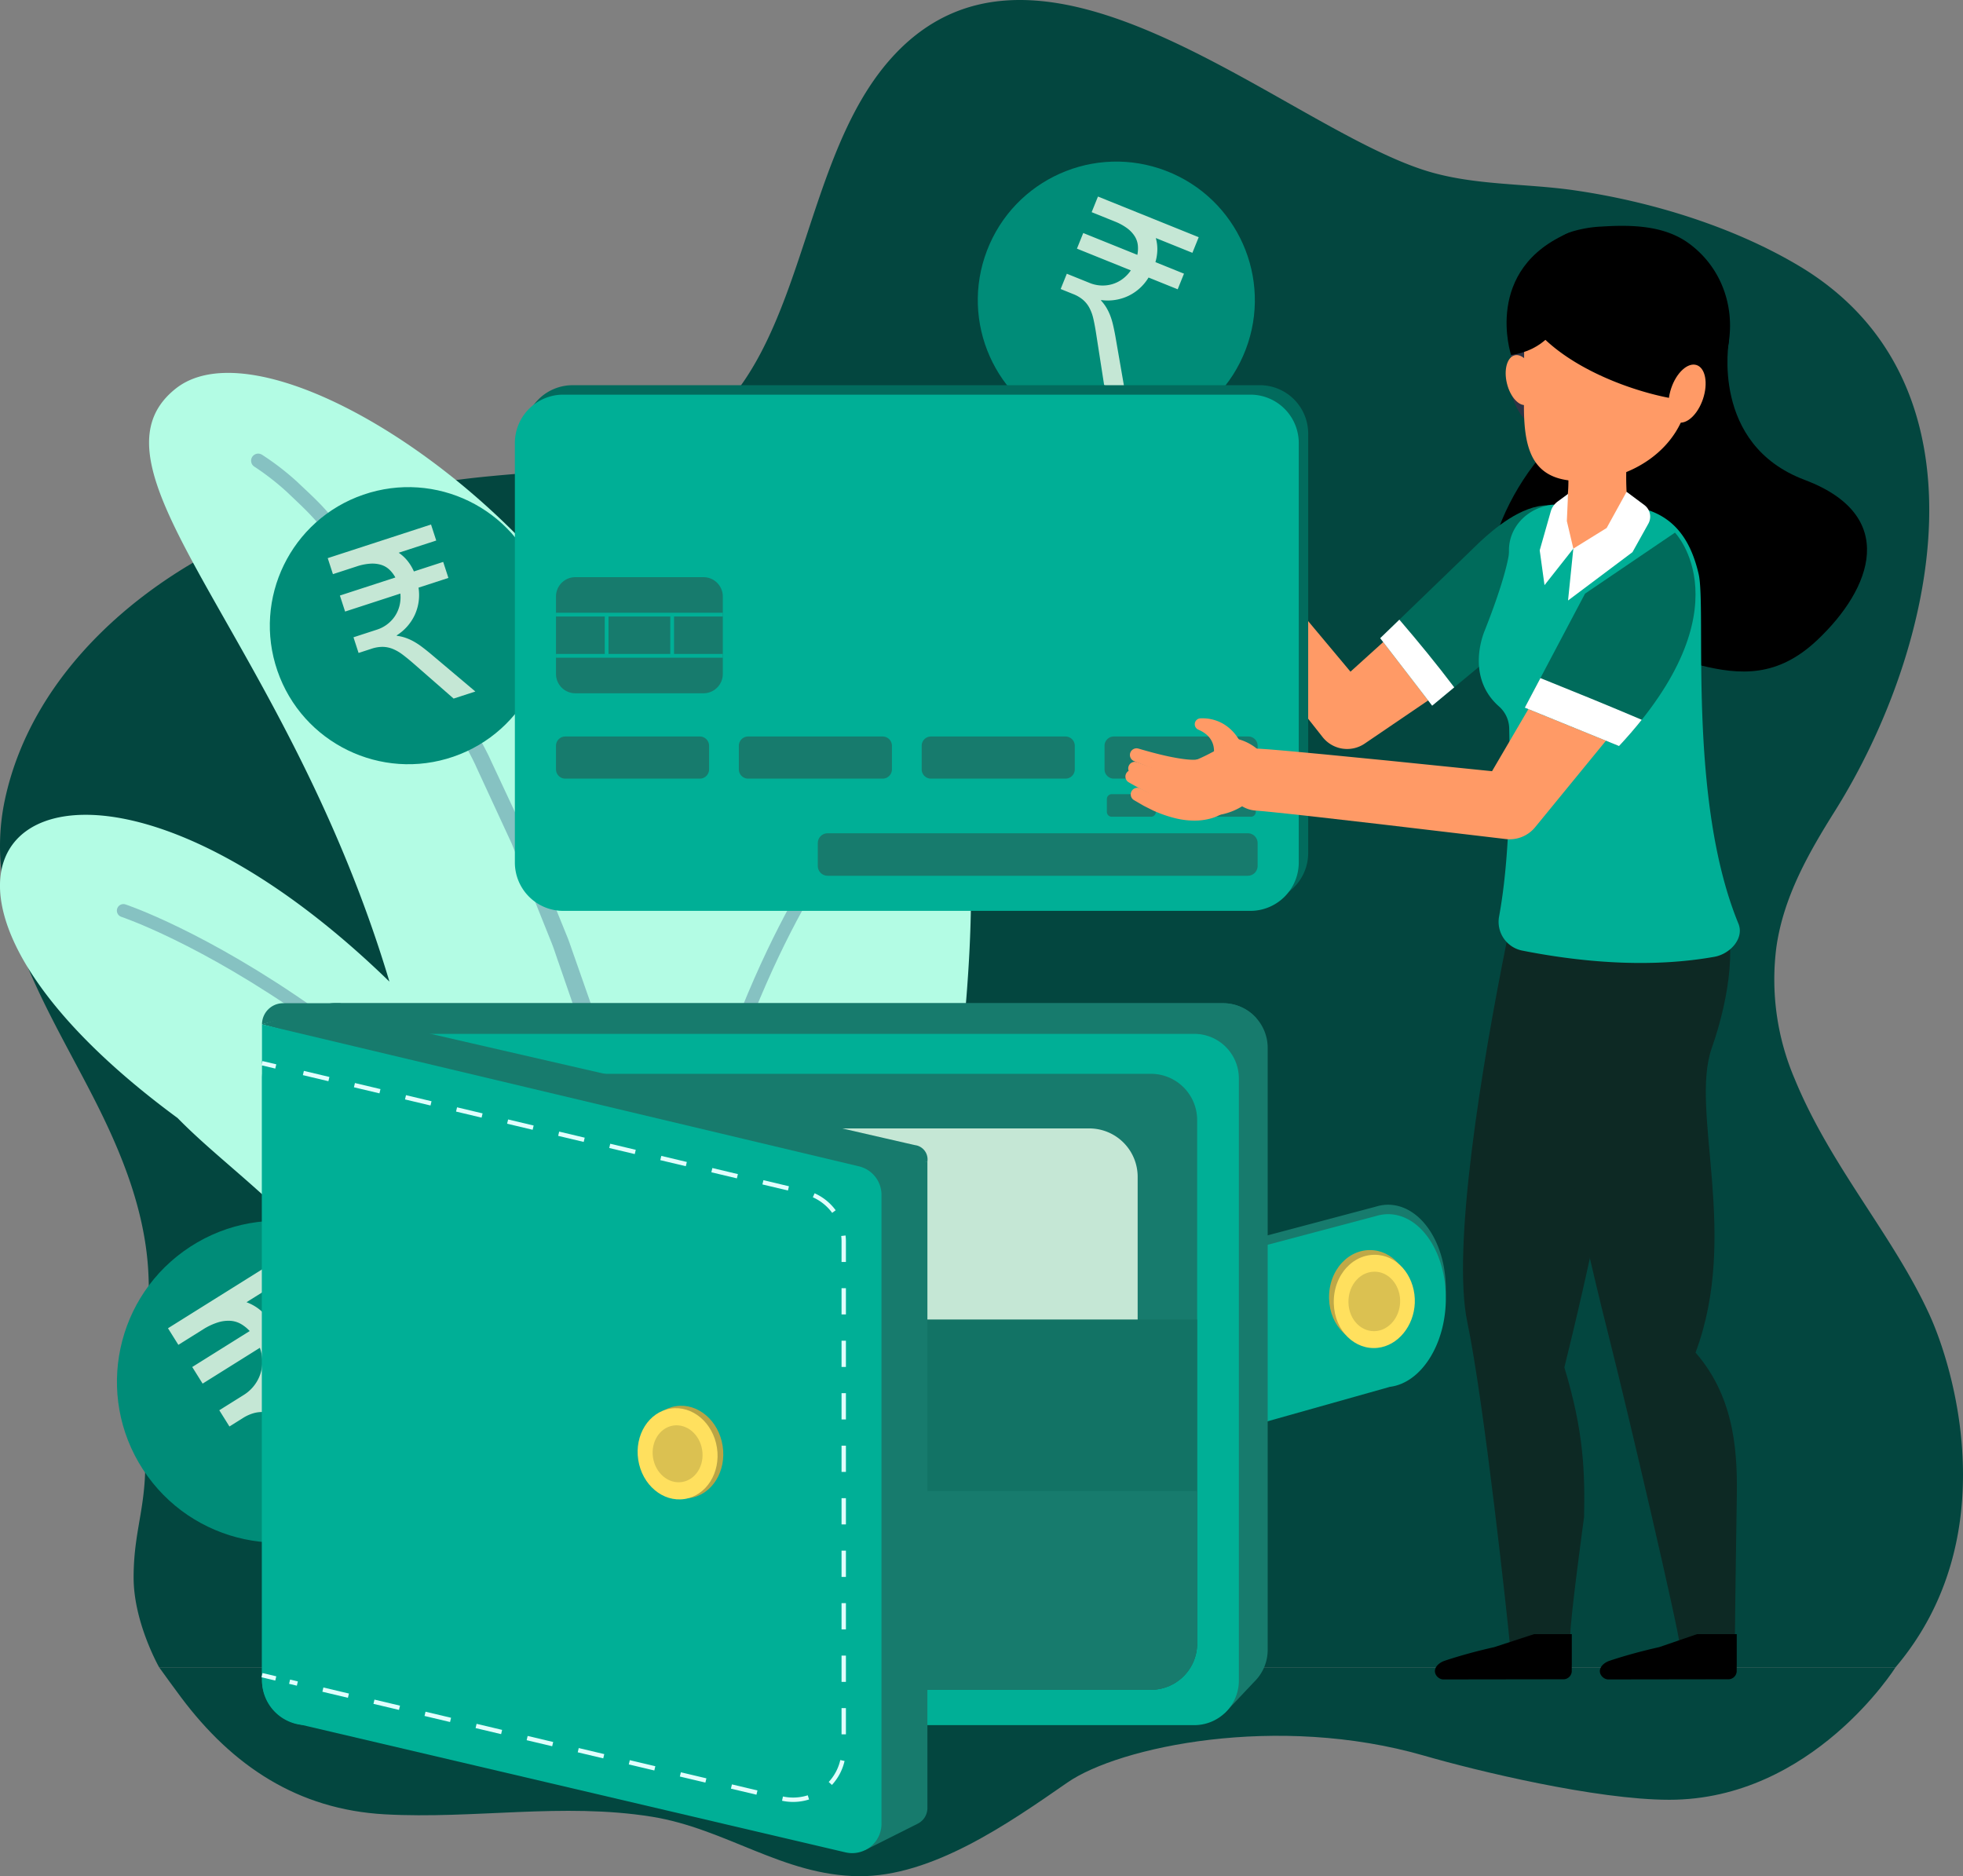 <svg xmlns="http://www.w3.org/2000/svg" width="430.118" height="411.066" viewBox="0 0 430.118 411.066">
  <rect x="0" y="0" width="430.118" height="411.066" fill="#808080" stroke="none"/>
  <g id="OBJECTS" transform="translate(-51 -58.107)">
    <g id="Group_28594" data-name="Group 28594" transform="translate(51 58.107)">
      <path id="Path_29046" data-name="Path 29046" d="M473.809,346.238c-7.917-17.363-21.691-32.537-29.56-51.718a55.358,55.358,0,0,1-4.019-28.925c1.571-10.991,7.029-20.56,12.808-29.774,22.5-35.865,35.237-93.885-7.987-119.538-14.486-8.6-32.418-14.066-49.049-16.475-11.027-1.6-22.5-1-33.188-4.5-31.825-10.423-85.2-61-117.237-23.642C222.515,98.561,228.61,152.1,186.593,159.45c-12.242,2.142-24.785,2.251-37.091,4.033a180.25,180.25,0,0,0-40.521,10.253c-25.556,10.1-50.866,31.091-56.926,59.661-5.438,25.64,11.421,48.234,21.8,69.983,4.675,9.794,8.452,20.074,9.465,30.989,1.2,12.928-1.82,25.882-.737,38.838,1.182,14.141-2.308,18.969-2.308,30.525,0,9.862,5.6,19.681,5.6,19.681H466.324C490.444,394.957,479.032,357.691,473.809,346.238Z" transform="translate(-50.999 -58.107)" fill="#03463f"/>
      <g id="Group_28531" data-name="Group 28531" transform="translate(0 81.699)">
        <path id="Path_29047" data-name="Path 29047" d="M254.143,396.107c18.228-20.707,41.271-38.606,44.291-67.718.889-8.57,3.575-22.7-2.408-30.153-6.833-8.512-20.551-1.407-27.952,2.464A25.226,25.226,0,0,0,258,311.177c8.6-60.173,9.695-100.057-11.716-121.452-25.456-25.436-40.533,13.663-48.622,43.646-2.115-54.983-84.88-114.831-108.2-96.191-22.066,17.637,24.359,54.638,46.871,129.9-72.1-70.117-124.79-27.734-46.43,29.872,13.937,14.214,31.169,23,60.876,66.878-35.862-27.991-86.545,1.429-31.283,27.945,8,3.838,42.274,22.1,43.8,27.913,3.594,13.682,14.717,19.908,28.167,20.747,9.293.579,18.883.687,28.12-.7,13.9-2.088,16.289-18.06,22.607-28.032A125.346,125.346,0,0,1,254.143,396.107Z" transform="translate(-51 -133.706)" fill="#b3fce4"/>
        <g id="Group_28530" data-name="Group 28530" transform="translate(27.042 17.689)">
          <g id="Group_28529" data-name="Group 28529" transform="translate(27.989)">
            <path id="Path_29048" data-name="Path 29048" d="M104.29,150.307a58.5,58.5,0,0,1,7.618,5.857c2.278,2.164,4.629,4.266,6.682,6.627l3.184,3.453c1.062,1.15,1.982,2.413,2.979,3.614l2.937,3.648,1.469,1.825,1.349,1.909,5.381,7.647c.933,1.253,1.706,2.6,2.53,3.924l2.447,3.976,2.446,3.977c.8,1.333,1.672,2.629,2.371,4.018L150.1,209l2.207,4.109c.744,1.366,1.482,2.734,2.11,4.155l3.949,8.44,3.949,8.441,3.52,8.621,3.5,8.628,1.752,4.314c.6,1.433,1.049,2.919,1.581,4.376l6.155,17.566,1.539,4.392,1.338,4.455,2.675,8.909,2.674,8.91,1.337,4.456L189.05,311l.58,2.251,4.586,18.023,2.293,9.012c.37,1.5.791,3,1.12,4.512l.967,4.545,3.871,18.184,1.936,9.093.965,4.546.8,4.577,6.4,36.619a2.219,2.219,0,1,1-4.373.763l0-.01-.013-.076-6.211-36.512-.776-4.565-.94-4.531-1.887-9.062-3.773-18.125-.943-4.531c-.32-1.51-.733-3-1.094-4.5l-2.242-8.977L185.83,314.28l-.567-2.242-.655-2.218-1.31-4.435-2.62-8.871-2.619-8.872-1.311-4.436-1.509-4.369L169.2,261.357c-.522-1.449-.964-2.93-1.551-4.354l-1.719-4.288-3.438-8.577-3.454-8.571-3.876-8.381-3.875-8.382c-.616-1.412-1.34-2.769-2.071-4.122l-2.165-4.073-4.329-8.148c-.686-1.38-1.538-2.66-2.323-3.979l-2.4-3.936-2.4-3.936c-.806-1.308-1.565-2.647-2.477-3.881l-5.262-7.55-1.318-1.886-1.432-1.794-2.864-3.59c-.972-1.181-1.871-2.43-2.9-3.555l-3.09-3.38c-2-2.322-4.259-4.354-6.453-6.461a57.283,57.283,0,0,0-7.028-5.489l-.137-.086a1.55,1.55,0,0,1,1.646-2.628Z" transform="translate(-101.921 -150.074)" fill="#86c2c2"/>
          </g>
          <path id="Path_29049" data-name="Path 29049" d="M220.793,232.473s-26.587,37.467-33.606,99.363" transform="translate(-67.051 -143.425)" fill="none" stroke="#86c2c2" stroke-linecap="round" stroke-linejoin="round" stroke-width="2.871"/>
          <path id="Path_29050" data-name="Path 29050" d="M76.022,242.723s68.956,22.863,126.129,115.194" transform="translate(-76.022 -142.598)" fill="none" stroke="#86c2c2" stroke-linecap="round" stroke-linejoin="round" stroke-width="2.871"/>
          <path id="Path_29051" data-name="Path 29051" d="M115.931,357.04s42.788.622,89.8,36.728" transform="translate(-72.801 -133.373)" fill="none" stroke="#86c2c2" stroke-linecap="round" stroke-linejoin="round" stroke-width="2.871"/>
          <path id="Path_29052" data-name="Path 29052" d="M263.1,306.8s-36.083,28.447-60.818,97.744" transform="translate(-65.834 -137.427)" fill="none" stroke="#86c2c2" stroke-linecap="round" stroke-linejoin="round" stroke-width="2.871"/>
        </g>
      </g>
      <path id="Path_29053" data-name="Path 29053" d="M88.093,402.739c11.219,14.973,25.531,24.546,44.657,25.6,19.57,1.077,38.965-2.6,58.421.514,16.292,2.61,28.781,12.893,45.4,13.041,16.072.143,32.88-11.628,45.712-20.527,11.291-7.83,45.972-15.213,78.284-5.85,11.127,3.225,37.515,9.631,53.6,9.631,31.345,0,49.555-29.011,49.555-29.011H83.272C84.865,398.347,86.46,400.559,88.093,402.739Z" transform="translate(-48.395 -30.829)" fill="#03463f"/>
      <g id="Group_28541" data-name="Group 28541" transform="translate(12.109 26.549)">
        <g id="Group_28595" data-name="Group 28595" transform="translate(38.794 91.72) rotate(-19)">
          <circle id="Ellipse_73" data-name="Ellipse 73" cx="30.348" cy="30.348" r="30.348" transform="translate(0)" fill="#008c78"/>
          <path id="Path_29036" data-name="Path 29036" d="M0,8.617H12.78a7.015,7.015,0,0,0-.7-2.016,4.619,4.619,0,0,0-1.37-1.555,6.625,6.625,0,0,0-2.187-1,11.864,11.864,0,0,0-3.1-.356H0V0H23.8V3.689H15.152a8.839,8.839,0,0,1,1.252,2.2,10.257,10.257,0,0,1,.646,2.727H23.8v3.689H16.917a10.453,10.453,0,0,1-2.6,5.389,10.581,10.581,0,0,1-5.178,3.07v.105a9.343,9.343,0,0,1,1.634.975A11.262,11.262,0,0,1,12.2,23.123,15.335,15.335,0,0,1,13.558,24.8q.672.949,1.436,2.161l6.72,10.83H16.707L10.7,27.721q-.87-1.449-1.647-2.556a9.495,9.495,0,0,0-1.66-1.845,6.154,6.154,0,0,0-1.95-1.107,7.623,7.623,0,0,0-2.49-.369H0v-3.61H5.4A7.513,7.513,0,0,0,7.958,17.8a7.409,7.409,0,0,0,2.174-1.212,7.289,7.289,0,0,0,1.634-1.871,7.748,7.748,0,0,0,.962-2.411H0Z" transform="matrix(1, 0.017, -0.017, 1, 18.459, 10.602)" fill="#c5e7d5"/>
        </g>
        <g id="Group_28596" data-name="Group 28596" transform="translate(215.035 0) rotate(21)">
          <circle id="Ellipse_73-2" data-name="Ellipse 73" cx="30.348" cy="30.348" r="30.348" transform="translate(0)" fill="#008c78"/>
          <path id="Path_29036-2" data-name="Path 29036" d="M0,8.617H12.78a7.015,7.015,0,0,0-.7-2.016,4.619,4.619,0,0,0-1.37-1.555,6.625,6.625,0,0,0-2.187-1,11.864,11.864,0,0,0-3.1-.356H0V0H23.8V3.689H15.152a8.839,8.839,0,0,1,1.252,2.2,10.257,10.257,0,0,1,.646,2.727H23.8v3.689H16.917a10.453,10.453,0,0,1-2.6,5.389,10.581,10.581,0,0,1-5.178,3.07v.105a9.343,9.343,0,0,1,1.634.975A11.262,11.262,0,0,1,12.2,23.123,15.335,15.335,0,0,1,13.558,24.8q.672.949,1.436,2.161l6.72,10.83H16.707L10.7,27.721q-.87-1.449-1.647-2.556a9.495,9.495,0,0,0-1.66-1.845,6.154,6.154,0,0,0-1.95-1.107,7.623,7.623,0,0,0-2.49-.369H0v-3.61H5.4A7.513,7.513,0,0,0,7.958,17.8a7.409,7.409,0,0,0,2.174-1.212,7.289,7.289,0,0,0,1.634-1.871,7.748,7.748,0,0,0,.962-2.411H0Z" transform="matrix(1, 0.017, -0.017, 1, 18.459, 10.602)" fill="#c5e7d5"/>
        </g>
        <g id="Group_28597" data-name="Group 28597" transform="matrix(0.839, -0.545, 0.545, 0.839, 0, 265.817)">
          <circle id="Ellipse_73-3" data-name="Ellipse 73" cx="35.248" cy="35.248" r="35.248" transform="translate(0 0)" fill="#008c78"/>
          <path id="Path_29036-3" data-name="Path 29036" d="M0,10.008H14.844a8.148,8.148,0,0,0-.811-2.341,5.365,5.365,0,0,0-1.592-1.806A7.694,7.694,0,0,0,9.9,4.7a13.78,13.78,0,0,0-3.6-.413H0V0H27.637V4.285H17.6A10.266,10.266,0,0,1,19.052,6.84a11.913,11.913,0,0,1,.75,3.168h7.835v4.285H19.649a12.141,12.141,0,0,1-3.015,6.259,12.29,12.29,0,0,1-6.014,3.566v.122a10.851,10.851,0,0,1,1.9,1.132,13.08,13.08,0,0,1,1.653,1.484A17.81,17.81,0,0,1,15.747,28.8q.78,1.1,1.668,2.51l7.8,12.579H19.4L12.426,32.2q-1.01-1.683-1.913-2.969a11.028,11.028,0,0,0-1.928-2.142A7.148,7.148,0,0,0,6.32,25.8a8.854,8.854,0,0,0-2.892-.428H0V21.179H6.274a8.726,8.726,0,0,0,2.969-.5,8.6,8.6,0,0,0,2.525-1.408,8.465,8.465,0,0,0,1.9-2.173,9,9,0,0,0,1.117-2.8H0Z" transform="matrix(1, 0.017, -0.017, 1, 21.44, 12.314)" fill="#c5e7d5"/>
        </g>
      </g>
      <g id="Group_28576" data-name="Group 28576" transform="translate(112.809 49.48)">
        <path id="Path_29060" data-name="Path 29060" d="M405.485,127.954s-4.125,22.69,16.562,30.478,14.825,23.767,2.758,35.131c-17.23,16.227-32.5-1.617-56.244,0s-17.225-25.842-3.3-41.506,0-34.407,0-34.407Z" transform="translate(-139.457 -102.782)"/>
        <g id="Group_28542" data-name="Group 28542" transform="translate(201.597 155.53)">
          <path id="Path_29061" data-name="Path 29061" d="M383.519,262.589c1.88,14.509-9.654,63.59-13.684,79.8,4.318,14.2,4.5,23.079,4.318,32.781,0,0-3.026,22.121-3.019,25.917l-13.29,1.488c-.317-3.764-5.545-52.289-9.279-70.126-3.4-16.235,3.068-55.878,8.8-84.143C370.582,245.911,382.2,252.4,383.519,262.589Z" transform="translate(-341.469 -247.809)" fill="#0d2924"/>
          <path id="Path_29062" data-name="Path 29062" d="M363.653,389.4l-8.723,2.851c-4.683,1.053-8.235,2.112-10.82,2.968-1.671.552-2.737,1.955-1.876,3.233a2.01,2.01,0,0,0,1.416.874l26.265-.037a1.844,1.844,0,0,0,1.995-1.637l.005-1.417h.008V389.4h-8.27Z" transform="translate(-341.928 -236.382)"/>
        </g>
        <g id="Group_28543" data-name="Group 28543" transform="translate(222.675 150.427)">
          <path id="Path_29063" data-name="Path 29063" d="M403,243.087c3.7,5.074,2.02,18.341-1.983,29.718-4.856,13.8,6.146,40.857-3.554,66.715,9.023,10.343,9.209,23.053,9.023,32.754,0,0-.4,26.08-.394,29.877l-12.058,1.575c-.317-3.764-11.079-49.948-15.543-67.618-7.494-29.663-13.93-61.626-17.059-87.914C374.65,245.8,389.72,245.128,403,243.087Z" transform="translate(-361.432 -243.087)" fill="#0d2924"/>
          <path id="Path_29064" data-name="Path 29064" d="M396.672,389.4l-8.3,2.851c-4.683,1.053-8.235,2.112-10.82,2.968-1.671.552-2.738,1.955-1.876,3.233a2.008,2.008,0,0,0,1.416.874l26.265-.037a1.844,1.844,0,0,0,1.995-1.637l.005-1.417h.008V389.4h-8.69Z" transform="translate(-360.308 -231.28)"/>
        </g>
        <g id="Group_28552" data-name="Group 28552" transform="translate(134.618 53.808)">
          <g id="Group_28544" data-name="Group 28544" transform="translate(14.092 13.852)">
            <path id="Path_29065" data-name="Path 29065" d="M366.737,187.633l-35.767,24.32-.486.331a6.847,6.847,0,0,1-9.2-1.417l-26.93-34.133-.009-.011a6.315,6.315,0,0,1,9.8-7.965l27.923,33.368-9.683-1.086,32.07-29.022a9.955,9.955,0,0,1,13.36,14.762A10.855,10.855,0,0,1,366.737,187.633Z" transform="translate(-292.991 -166.5)" fill="#ff9a66"/>
          </g>
          <path id="Path_29066" data-name="Path 29066" d="M352.8,168.457l-21.963,21.205,11.384,14.786,30.265-25.118.673-17.2-5.471-1.581C361.708,160.5,355.561,165.92,352.8,168.457Z" transform="translate(-275.845 -153.128)" fill="#006b5b"/>
          <path id="Path_29067" data-name="Path 29067" d="M335.037,183.734l-4.2,4.059,11.384,14.786,4.837-4.015C343.22,193.488,339.187,188.566,335.037,183.734Z" transform="translate(-275.845 -151.257)" fill="#fff"/>
          <g id="Group_28551" data-name="Group 28551">
            <g id="Group_28549" data-name="Group 28549">
              <g id="Group_28545" data-name="Group 28545" transform="translate(4.439 1.044)">
                <path id="Path_29068" data-name="Path 29068" d="M292.4,166.057a.863.863,0,0,0,.083.233c.017.034.03.052.029.044s.028.016.017-.014a.492.492,0,0,0-.038-.157,2.869,2.869,0,0,0-.209-.466,8.826,8.826,0,0,0-.7-1.094,21.741,21.741,0,0,0-1.939-2.245,47.468,47.468,0,0,0-4.808-4.191l-.023-.017a1.958,1.958,0,0,1,2.036-3.317,52.334,52.334,0,0,1,6.155,3.342A27.572,27.572,0,0,1,296,160.393a15.319,15.319,0,0,1,1.465,1.429,9.709,9.709,0,0,1,.728.908c.119.161.245.36.37.567.058.09.132.242.195.362.029.055.068.138.108.237a3.208,3.208,0,0,1,.152.43,3.419,3.419,0,0,1-6.615,1.731Z" transform="translate(-284.059 -154.648)" fill="#e3a5a2"/>
              </g>
              <g id="Group_28546" data-name="Group 28546" transform="translate(9.6)">
                <path id="Path_29069" data-name="Path 29069" d="M296.789,165.523a1.268,1.268,0,0,0,.081.3c.023.055.027.057.031.062s.031.031.025.005a.3.3,0,0,0-.024-.145,2.738,2.738,0,0,0-.195-.48,9.655,9.655,0,0,0-.677-1.155,25.727,25.727,0,0,0-1.885-2.407,57.47,57.47,0,0,0-4.645-4.6l-.017-.015a1.958,1.958,0,0,1,2.272-3.161,62.191,62.191,0,0,1,5.982,3.786,31.451,31.451,0,0,1,2.893,2.385,16.516,16.516,0,0,1,1.412,1.506,9.548,9.548,0,0,1,.7.955,6.255,6.255,0,0,1,.354.612c.056.1.123.249.186.4a2.689,2.689,0,0,1,.1.262,3.107,3.107,0,0,1,.137.509,3.417,3.417,0,1,1-6.733,1.176Z" transform="translate(-288.834 -153.682)" fill="#e3a5a2"/>
              </g>
              <g id="Group_28547" data-name="Group 28547" transform="translate(1.543 4.285)">
                <path id="Path_29070" data-name="Path 29070" d="M292.161,171.085c.048.055-.032-.109-.071-.19-.042-.1-.112-.213-.166-.32-.128-.223-.259-.452-.413-.683-.293-.463-.634-.924-.988-1.382a27.449,27.449,0,0,0-2.4-2.643,35.549,35.549,0,0,0-2.779-2.421c-.976-.771-2-1.489-3.055-2.191l-.043-.029a1.954,1.954,0,0,1,1.846-3.425c1.258.533,2.513,1.1,3.742,1.739a40.767,40.767,0,0,1,3.625,2.121,33.212,33.212,0,0,1,3.443,2.6c.552.487,1.1.989,1.626,1.546.267.272.527.567.789.87.132.162.259.307.393.486a6.65,6.65,0,0,1,.451.641,3.42,3.42,0,0,1-6,3.28Z" transform="translate(-281.379 -157.647)" fill="#e3a5a2"/>
              </g>
              <g id="Group_28548" data-name="Group 28548" transform="translate(0 7.299)">
                <path id="Path_29071" data-name="Path 29071" d="M292.186,175.4c-.778-.96-1.723-2.011-2.634-2.995s-1.872-1.981-2.843-2.944q-2.91-2.894-6.058-5.571l-.011-.01a1.955,1.955,0,0,1,2.255-3.176q3.7,2.167,7.243,4.628,1.772,1.227,3.5,2.537c1.164.886,2.265,1.74,3.454,2.766a3.432,3.432,0,0,1-4.478,5.2A3.693,3.693,0,0,1,292.186,175.4Z" transform="translate(-279.951 -160.436)" fill="#e3a5a2"/>
              </g>
            </g>
            <path id="Path_29072" data-name="Path 29072" d="M295.788,179.4c3.667,1.924,11.062-1.66,11.062-1.66,1.526-7.279-.243-11.318-1.9-13.657l-9.052-3.266-3.176,3.053a10.238,10.238,0,0,0-3.175,4.8C288.935,171.276,292.328,177.587,295.788,179.4Z" transform="translate(-279.183 -153.106)" fill="#db9491"/>
            <g id="Group_28550" data-name="Group 28550" transform="translate(19.077 3.022)">
              <path id="Path_29073" data-name="Path 29073" d="M300.62,156.753a12.17,12.17,0,0,1,1.742,1.211,13.7,13.7,0,0,1,1.474,1.418,11.576,11.576,0,0,1,2.2,3.664,11.25,11.25,0,0,1,.712,4.4,13.122,13.122,0,0,1-.237,2.2c-.135.714-.353,1.383-.546,2.083a3.444,3.444,0,1,1-6.435-2.385L299.7,169c.173-.361.407-.726.565-1.094a7.237,7.237,0,0,0,.383-1.1,5.472,5.472,0,0,0,.163-2.262,6.382,6.382,0,0,0-.778-2.331,9.141,9.141,0,0,0-.745-1.111,10.576,10.576,0,0,0-.842-.94l-.3-.313a2,2,0,0,1,2.472-3.1Z" transform="translate(-297.604 -156.479)" fill="#e3a5a2"/>
            </g>
          </g>
        </g>
        <path id="Path_29074" data-name="Path 29074" d="M398.994,175.6c-2.527-10.879-8.717-15.109-18.946-15.129-4.21-.008-8.421-.034-12.631-.051a6.083,6.083,0,0,0-1.13.09c-5.431,1.005-8.889,5.265-8.851,9.961a6.991,6.991,0,0,1-.086,1.248c-.3,1.719-1.4,6.655-5.288,16.441-1.174,2.955-3.113,10.861,3.147,16.428a6.585,6.585,0,0,1,2.28,4.762c.308,13.722-.009,29.43-2.225,41.34a6.424,6.424,0,0,0,5.115,7.435c14.726,2.912,29.263,3.646,42.082,1.352,3.44-.616,6.578-4.042,5.249-7.274C396.467,224.876,400.765,183.234,398.994,175.6Z" transform="translate(-139.613 -99.33)" fill="#00af96"/>
        <g id="Group_28555" data-name="Group 28555" transform="translate(217.103)">
          <path id="Path_29075" data-name="Path 29075" d="M382.266,163.69s-9.752,9.1-12.1,7.636c-1.327-.826-1.846-7.736-1.846-7.736a32.981,32.981,0,0,0-.469-16.043c1.66-3.665,11.672-4.417,14.525.512C381.041,155.2,382.266,163.69,382.266,163.69Z" transform="translate(-355.343 -100.609)" fill="#ff9a66"/>
          <g id="Group_28553" data-name="Group 28553" transform="translate(32.614 36.313)">
            <path id="Path_29076" data-name="Path 29076" d="M389.35,148.56s-.935,1.1.269,3.3c0,0-2.7-1.339-2.11-3.551Z" transform="translate(-386.378 -136.621)"/>
            <path id="Path_29077" data-name="Path 29077" d="M394.388,142.547s1.407,4.891-7.932,8.143l6.809-13.2Z" transform="translate(-386.456 -137.494)"/>
            <path id="Path_29078" data-name="Path 29078" d="M390.846,146.705s-.228,2.486,3.571,2.729c0,0-2.854,1.075-4.77-1Z" transform="translate(-386.199 -136.751)"/>
          </g>
          <g id="Group_28554" data-name="Group 28554">
            <path id="Path_29079" data-name="Path 29079" d="M360.755,121.126s-8.106,14.571-.47,23.69l2.839-.543Z" transform="translate(-356.218 -102.502)" fill="#2e3344"/>
            <path id="Path_29080" data-name="Path 29080" d="M356.556,136.315c.733,3,2.682,5.1,4.354,4.69s2.433-3.171,1.7-6.17-2.682-5.1-4.354-4.69S355.823,133.318,356.556,136.315Z" transform="translate(-356.277 -101.778)" fill="#ff9a66"/>
            <path id="Path_29081" data-name="Path 29081" d="M396.068,119.941a21.122,21.122,0,0,0-16.483-9.485c-.225-.01-.461,0-.694,0-.232-.019-.468-.044-.692-.054-6.772-.283-9.34-.785-13.769,4.261-5.71,6.506-4.169,19.664-4.343,23.841-.495,11.838.36,20.37,11.362,20.774,11.519.424,23.472-6.956,24.672-19.222C396.528,135.893,398.439,123.389,396.068,119.941Z" transform="translate(-355.978 -103.381)" fill="#ff9a66"/>
            <path id="Path_29082" data-name="Path 29082" d="M370.631,105.139a26.523,26.523,0,0,1,6.544-1.094c6.474-.407,13.585-.251,18.962,3.646,10.568,7.663,12.3,22.992,3.158,34.126-2.472,2.087-32.247-4.11-39.93-20.071-2.268-4.713,6.162-5.587,6.383-11.266C365.86,107.587,368.028,106.013,370.631,105.139Z" transform="translate(-356.059 -103.892)"/>
            <path id="Path_29083" data-name="Path 29083" d="M370.976,113.276s.5,16.8-13.526,18.817c0,0-6.3-18.861,12.884-26.879Z" transform="translate(-356.262 -103.786)"/>
            <path id="Path_29084" data-name="Path 29084" d="M396.848,139.549c-1.157,3.453-3.655,5.728-5.58,5.083s-2.547-3.966-1.39-7.419,3.655-5.728,5.58-5.084S398,136.1,396.848,139.549Z" transform="translate(-353.612 -101.622)" fill="#ff9a66"/>
          </g>
        </g>
        <g id="Group_28563" data-name="Group 28563" transform="translate(0 34.911)">
          <path id="Path_29085" data-name="Path 29085" d="M318.464,249.3H167.9a10.6,10.6,0,0,1-10.6-10.6V146.8a10.6,10.6,0,0,1,10.6-10.6h150.56a10.6,10.6,0,0,1,10.6,10.6v91.9A10.6,10.6,0,0,1,318.464,249.3Z" transform="translate(-155.23 -136.196)" fill="#026b5d"/>
          <path id="Path_29086" data-name="Path 29086" d="M316.55,251.217H165.99a10.6,10.6,0,0,1-10.6-10.6v-91.9a10.6,10.6,0,0,1,10.6-10.6H316.55a10.6,10.6,0,0,1,10.6,10.6v91.9A10.6,10.6,0,0,1,316.55,251.217Z" transform="translate(-155.385 -136.042)" fill="#00af96"/>
          <g id="Group_28561" data-name="Group 28561" transform="translate(9.018 42.065)">
            <g id="Group_28559" data-name="Group 28559">
              <path id="Path_29087" data-name="Path 29087" d="M196.047,200.556H167.96a4.23,4.23,0,0,1-4.23-4.23V179.35a4.229,4.229,0,0,1,4.23-4.23h28.087a4.229,4.229,0,0,1,4.23,4.23v16.977A4.229,4.229,0,0,1,196.047,200.556Z" transform="translate(-163.73 -175.12)" fill="#177b6d"/>
              <g id="Group_28558" data-name="Group 28558" transform="translate(0 8.206)">
                <g id="Group_28556" data-name="Group 28556">
                  <line id="Line_56" data-name="Line 56" x2="36.547" fill="none" stroke="#00af96" stroke-width="0.822"/>
                  <line id="Line_57" data-name="Line 57" x2="36.547" transform="translate(0 9.025)" fill="none" stroke="#00af96" stroke-width="0.822"/>
                </g>
                <g id="Group_28557" data-name="Group 28557" transform="translate(11.097)">
                  <line id="Line_58" data-name="Line 58" y1="9.025" fill="none" stroke="#00af96" stroke-width="0.822"/>
                  <line id="Line_59" data-name="Line 59" y1="9.025" transform="translate(14.355)" fill="none" stroke="#00af96" stroke-width="0.822"/>
                </g>
              </g>
            </g>
            <g id="Group_28560" data-name="Group 28560" transform="translate(0.001 34.907)">
              <path id="Path_29088" data-name="Path 29088" d="M195.238,216.651H165.765a2.034,2.034,0,0,1-2.034-2.034v-5.164a2.034,2.034,0,0,1,2.034-2.034h29.473a2.034,2.034,0,0,1,2.034,2.034v5.164A2.034,2.034,0,0,1,195.238,216.651Z" transform="translate(-163.731 -207.42)" fill="#177b6d"/>
              <path id="Path_29089" data-name="Path 29089" d="M232.31,216.651H202.837a2.034,2.034,0,0,1-2.034-2.034v-5.164a2.034,2.034,0,0,1,2.034-2.034H232.31a2.034,2.034,0,0,1,2.034,2.034v5.164A2.034,2.034,0,0,1,232.31,216.651Z" transform="translate(-160.739 -207.42)" fill="#177b6d"/>
              <path id="Path_29090" data-name="Path 29090" d="M269.382,216.651H239.909a2.034,2.034,0,0,1-2.034-2.034v-5.164a2.034,2.034,0,0,1,2.034-2.034h29.473a2.034,2.034,0,0,1,2.034,2.034v5.164A2.033,2.033,0,0,1,269.382,216.651Z" transform="translate(-157.748 -207.42)" fill="#177b6d"/>
              <path id="Path_29091" data-name="Path 29091" d="M306.455,216.651H276.982a2.034,2.034,0,0,1-2.034-2.034v-5.164a2.034,2.034,0,0,1,2.034-2.034h29.473a2.034,2.034,0,0,1,2.034,2.034v5.164A2.034,2.034,0,0,1,306.455,216.651Z" transform="translate(-154.756 -207.42)" fill="#177b6d"/>
            </g>
          </g>
          <path id="Path_29092" data-name="Path 29092" d="M311.026,236.347H218.964a2.153,2.153,0,0,1-2.154-2.154v-5a2.153,2.153,0,0,1,2.154-2.154h92.062a2.153,2.153,0,0,1,2.154,2.154v5A2.155,2.155,0,0,1,311.026,236.347Z" transform="translate(-150.428 -128.865)" fill="#177b6d"/>
          <g id="Group_28562" data-name="Group 28562" transform="translate(129.722 89.602)">
            <path id="Path_29093" data-name="Path 29093" d="M285.089,224.058h-8.607A1.062,1.062,0,0,1,275.42,223v-2.826a1.062,1.062,0,0,1,1.062-1.062h8.607a1.062,1.062,0,0,1,1.062,1.062V223A1.062,1.062,0,0,1,285.089,224.058Z" transform="translate(-275.42 -219.107)" fill="#177b6d"/>
            <path id="Path_29094" data-name="Path 29094" d="M305.348,224.058h-8.607A1.062,1.062,0,0,1,295.679,223v-2.826a1.062,1.062,0,0,1,1.062-1.062h8.607a1.062,1.062,0,0,1,1.062,1.062V223A1.062,1.062,0,0,1,305.348,224.058Z" transform="translate(-273.785 -219.107)" fill="#177b6d"/>
          </g>
        </g>
        <g id="Group_28575" data-name="Group 28575" transform="translate(133.789 67.216)">
          <g id="Group_28571" data-name="Group 28571">
            <g id="Group_28564" data-name="Group 28564" transform="translate(22.313 10.492)">
              <path id="Path_29095" data-name="Path 29095" d="M396.964,193.592l-29.3,35.795-.413.5a7.191,7.191,0,0,1-6.343,2.559L333.454,229.2l-13.718-1.575-6.84-.754-3.391-.353-1.676-.165-1.552-.132-.233-.019a6.788,6.788,0,0,1,1.034-13.537l1.9.129,1.769.145,3.495.306,6.925.648,13.8,1.353,27.56,2.805-6.755,3.063,23.37-39.921a10.891,10.891,0,1,1,18.8,11A11.617,11.617,0,0,1,396.964,193.592Z" transform="translate(-299.83 -175.798)" fill="#ff9a66"/>
            </g>
            <g id="Group_28570" data-name="Group 28570" transform="translate(0 40.681)">
              <g id="Group_28565" data-name="Group 28565" transform="translate(15.19)">
                <path id="Path_29096" data-name="Path 29096" d="M294.475,203.742a9.044,9.044,0,0,1,3.049.362,8.748,8.748,0,0,1,2.854,1.441A9.69,9.69,0,0,1,302.66,208a11.874,11.874,0,0,1,.828,1.459c.236.5.417,1.005.619,1.525l.069.177a3.517,3.517,0,0,1-6.556,2.548,3.569,3.569,0,0,1-.222-1.622,7.593,7.593,0,0,0,.034-1.69,4.55,4.55,0,0,0-1.522-3.013,6.564,6.564,0,0,0-1.619-1.041l-.316-.149a1.289,1.289,0,0,1,.5-2.452Z" transform="translate(-293.24 -203.732)" fill="#ff9a66"/>
              </g>
              <path id="Path_29097" data-name="Path 29097" d="M302.324,207.833a10.945,10.945,0,0,1,5.024,2.544c1.187,1.129,1.973,5.964,1.067,7.591a14.019,14.019,0,0,1-8.918,6.444,58.585,58.585,0,0,1-7.136,1c-.67.108-.807-.807-.771-1.486l-.022-10.8C294.724,212.719,302.324,207.833,302.324,207.833Z" transform="translate(-278.184 -203.401)" fill="#ff9a66"/>
              <g id="Group_28566" data-name="Group 28566" transform="translate(0.985 6.58)">
                <path id="Path_29098" data-name="Path 29098" d="M295.582,216.549a2.714,2.714,0,0,1-.326.049l-.195.013c-.121.006-.232.009-.327.006-.207,0-.389-.011-.571-.023-.359-.027-.7-.065-1.023-.116-.658-.094-1.275-.225-1.888-.362-1.218-.283-2.385-.629-3.54-.993-2.3-.746-4.523-1.6-6.718-2.507a1.453,1.453,0,0,1,.959-2.739l.015,0c2.223.657,4.456,1.259,6.682,1.732,1.112.227,2.223.433,3.311.57.54.063,1.082.12,1.59.137.257.014.5.012.729.005.111-.005.223-.01.308-.022a.591.591,0,0,0,.111-.016c.012,0,.038-.005.025-.008s.037-.012-.109.016a2.18,2.18,0,1,1,.967,4.252Z" transform="translate(-280.095 -209.82)" fill="#ff9a66"/>
              </g>
              <g id="Group_28567" data-name="Group 28567" transform="translate(0.607 9.53)">
                <path id="Path_29099" data-name="Path 29099" d="M296.968,218.443a2.646,2.646,0,0,1-.337.2,2.33,2.33,0,0,1-.224.1c-.125.05-.27.112-.381.145a5.861,5.861,0,0,1-.679.18,7.846,7.846,0,0,1-1.235.165,12.516,12.516,0,0,1-2.24-.065,23.623,23.623,0,0,1-4.046-.862q-1.921-.6-3.727-1.364c-1.208-.5-2.376-1.069-3.539-1.637a1.452,1.452,0,0,1,1.14-2.666l.045.017c1.156.433,2.312.859,3.477,1.219s2.333.668,3.5.91a19.859,19.859,0,0,0,3.414.394,8.509,8.509,0,0,0,1.542-.1,3.651,3.651,0,0,0,.63-.15,1.471,1.471,0,0,0,.229-.09c.039-.014.036-.025.056-.035s0,0-.011,0-.007,0-.132.08a2.181,2.181,0,0,1,2.522,3.56Z" transform="translate(-279.745 -212.55)" fill="#ff9a66"/>
              </g>
              <g id="Group_28568" data-name="Group 28568" transform="translate(0 11.317)">
                <path id="Path_29100" data-name="Path 29100" d="M296.1,222.446a2.564,2.564,0,0,1-.452.135c-.121.028-.17.03-.254.044a3.837,3.837,0,0,1-.418.041,6.7,6.7,0,0,1-.706,0,10.292,10.292,0,0,1-1.209-.137,18.443,18.443,0,0,1-2.148-.509,37,37,0,0,1-3.875-1.454,77.978,77.978,0,0,1-7.124-3.652,1.452,1.452,0,0,1,1.312-2.587l.017.008a74.371,74.371,0,0,0,7.1,2.841,33.077,33.077,0,0,0,3.554.969,14.244,14.244,0,0,0,1.688.237,5.965,5.965,0,0,0,.738.014,2.229,2.229,0,0,0,.271-.03c.042-.005.068-.012.066-.017s.028-.006-.014,0,.021-.018-.216.069a2.18,2.18,0,1,1,1.673,4.027Z" transform="translate(-279.184 -214.204)" fill="#ff9a66"/>
              </g>
              <g id="Group_28569" data-name="Group 28569" transform="translate(1.16 15.227)">
                <path id="Path_29101" data-name="Path 29101" d="M300.443,223.342a5.387,5.387,0,0,1-.8.488c-.237.128-.458.213-.688.318a10.768,10.768,0,0,1-1.355.443,13.334,13.334,0,0,1-2.683.4,17.358,17.358,0,0,1-5.093-.555,27.148,27.148,0,0,1-4.634-1.63c-.719-.362-1.445-.709-2.151-1.083l-2.061-1.2a1.449,1.449,0,0,1,1.353-2.56l.089.042,1.991.957,2.025.826a23.654,23.654,0,0,0,4.121,1.093,13.508,13.508,0,0,0,4.03.13,9.187,9.187,0,0,0,1.823-.426,6.446,6.446,0,0,0,.8-.335c.111-.067.246-.128.339-.193.082-.049.245-.169.171-.121a2.181,2.181,0,0,1,2.723,3.406Z" transform="translate(-280.257 -217.822)" fill="#ff9a66"/>
              </g>
            </g>
            <path id="Path_29102" data-name="Path 29102" d="M380.8,212.85l-20.653-8.413,13.206-24.982,19.708-13.365S409.04,182.563,380.8,212.85Z" transform="translate(-272.65 -166.089)" fill="#006b5b"/>
            <path id="Path_29103" data-name="Path 29103" d="M363.575,195.579l-3.424,6.477,20.653,8.413c1.844-1.978,3.495-3.895,4.979-5.755C378.419,201.581,371,198.561,363.575,195.579Z" transform="translate(-272.65 -163.709)" fill="#fff"/>
          </g>
        </g>
        <path id="Path_29106" data-name="Path 29106" d="M381.751,157.813l3.893,2.9a3.165,3.165,0,0,1,.875,4.081l-3.479,6.241-14.117,10.588,1.158-11.36,7.3-4.522Z" transform="translate(-138.153 -99.541)" fill="#fff"/>
        <path id="Path_29107" data-name="Path 29107" d="M369.388,158.237l-2.264,1.662a4.14,4.14,0,0,0-1.531,2.2l-2.416,8.5,1.053,7.632,6.317-8.012-1.423-6.03Z" transform="translate(-138.617 -99.507)" fill="#fff"/>
      </g>
      <g id="Group_28593" data-name="Group 28593" transform="translate(57.408 219.799)">
        <g id="Group_28579" data-name="Group 28579" transform="translate(199.087 44.152)">
          <g id="Group_28577" data-name="Group 28577">
            <path id="Path_29108" data-name="Path 29108" d="M333.039,302.838c.179-.059.363-.1.546-.149l.568-.156v.015a9.105,9.105,0,0,1,1.591-.2c7.036-.179,12.774,7.862,12.9,18.112.125,10.2-5.34,18.95-12.371,19.731v.023l-44.956,14.72-2.977-1.231V314.695Z" transform="translate(-288.342 -302.348)" fill="#177b6d"/>
            <path id="Path_29109" data-name="Path 29109" d="M291.319,315.05l50.15,22.017s-3.325,2-5.195,2.2v.023l-44.956,14.72-2.977-1.231V313.772Z" transform="translate(-288.342 -301.426)" fill="#3666c7"/>
            <path id="Path_29110" data-name="Path 29110" d="M291.1,354.781V315.818l41.719-11.066c.179-.059.363-.1.546-.149l.568-.156v.015a9.211,9.211,0,0,1,1.591-.2c7.036-.179,12.774,7.861,12.9,18.112.125,10.2-5.34,18.95-12.371,19.731v.022Z" transform="translate(-288.12 -302.194)" fill="#00af96"/>
          </g>
          <g id="Group_28578" data-name="Group 28578" transform="translate(34.715 9.932)">
            <path id="Path_29111" data-name="Path 29111" d="M338.22,322.107c-.2,5.018-3.661,9.316-8.108,9.819-4.923.558-9.458-3.641-9.641-9.691-.191-6.356,4.462-11.228,9.812-10.65C335.074,312.1,338.429,316.881,338.22,322.107Z" transform="translate(-320.465 -311.539)" fill="#bfa847"/>
            <path id="Path_29112" data-name="Path 29112" d="M339.177,323.064c-.2,5.018-3.661,9.316-8.108,9.819-4.923.558-9.458-3.641-9.641-9.691-.191-6.356,4.462-11.228,9.812-10.65C336.031,313.059,339.386,317.838,339.177,323.064Z" transform="translate(-320.388 -311.462)" fill="#ffe05e"/>
            <path id="Path_29113" data-name="Path 29113" d="M335.721,322.66c-.129,3.2-2.335,5.941-5.171,6.262-3.139.356-6.031-2.321-6.148-6.181-.122-4.053,2.845-7.161,6.257-6.792C333.716,316.28,335.855,319.329,335.721,322.66Z" transform="translate(-320.147 -311.185)" fill="#dbc151"/>
          </g>
        </g>
        <g id="Group_28588" data-name="Group 28588">
          <path id="Path_29114" data-name="Path 29114" d="M314.227,261.493H119.738a9.778,9.778,0,0,0-9.778,9.778v131.9a9.778,9.778,0,0,0,9.778,9.778h191.22l-.593.51,4.226,3.561,6.506-6.893a9.745,9.745,0,0,0,2.91-6.955v-131.9A9.78,9.78,0,0,0,314.227,261.493Z" transform="translate(-103.65 -261.493)" fill="#177b6d"/>
          <path id="Path_29115" data-name="Path 29115" d="M314.923,271.17l6.587-6.406a9.742,9.742,0,0,0-7.283-3.27H119.738a9.778,9.778,0,0,0-9.778,9.778v131.9a9.778,9.778,0,0,0,9.778,9.778H200.1C217.106,393.351,314.923,271.17,314.923,271.17Z" transform="translate(-103.65 -261.493)" fill="#177b6d"/>
          <path id="Path_29116" data-name="Path 29116" d="M308.388,419.162H113.9a9.778,9.778,0,0,1-9.778-9.778v-131.9a9.778,9.778,0,0,1,9.778-9.778H308.388a9.778,9.778,0,0,1,9.778,9.778v131.9A9.778,9.778,0,0,1,308.388,419.162Z" transform="translate(-104.121 -260.992)" fill="#00af96"/>
          <path id="Path_29117" data-name="Path 29117" d="M297.161,410.759H135.706a10.132,10.132,0,0,1-10.133-10.132V285.938a10.131,10.131,0,0,1,10.133-10.132H297.161a10.133,10.133,0,0,1,10.133,10.132V400.627A10.134,10.134,0,0,1,297.161,410.759Z" transform="translate(-102.39 -260.338)" fill="#177b6d"/>
          <g id="Group_28587" data-name="Group 28587" transform="translate(20.103 27.425)">
            <path id="Path_29119" data-name="Path 29119" d="M288.279,395.183H137.72a10.6,10.6,0,0,1-10.6-10.6v-91.9a10.6,10.6,0,0,1,10.6-10.6H288.28a10.6,10.6,0,0,1,10.6,10.6v91.9A10.606,10.606,0,0,1,288.279,395.183Z" transform="translate(-127.115 -282.076)" fill="#c5e7d5"/>
            <g id="Group_28585" data-name="Group 28585" transform="translate(9.018 39.997)">
              <g id="Group_28583" data-name="Group 28583">
                <path id="Path_29120" data-name="Path 29120" d="M167.777,344.522H139.69a4.229,4.229,0,0,1-4.23-4.23V323.316a4.229,4.229,0,0,1,4.23-4.23h28.087a4.23,4.23,0,0,1,4.23,4.23v16.977A4.23,4.23,0,0,1,167.777,344.522Z" transform="translate(-135.46 -319.086)" fill="#7da6ff"/>
                <g id="Group_28582" data-name="Group 28582" transform="translate(0 8.206)">
                  <g id="Group_28580" data-name="Group 28580">
                    <line id="Line_60" data-name="Line 60" x2="36.547" fill="none" stroke="#fffcfc" stroke-width="0.822"/>
                    <line id="Line_61" data-name="Line 61" x2="36.547" transform="translate(0 9.025)" fill="none" stroke="#fffcfc" stroke-width="0.822"/>
                  </g>
                  <g id="Group_28581" data-name="Group 28581" transform="translate(11.096)">
                    <line id="Line_62" data-name="Line 62" y1="9.025" fill="none" stroke="#fffcfc" stroke-width="0.822"/>
                    <line id="Line_63" data-name="Line 63" y1="9.025" transform="translate(14.355)" fill="none" stroke="#fffcfc" stroke-width="0.822"/>
                  </g>
                </g>
              </g>
              <g id="Group_28584" data-name="Group 28584" transform="translate(0 34.907)">
                <path id="Path_29121" data-name="Path 29121" d="M166.967,360.617H137.494a2.034,2.034,0,0,1-2.034-2.034V353.42a2.034,2.034,0,0,1,2.034-2.034h29.473A2.034,2.034,0,0,1,169,353.42v5.164A2.034,2.034,0,0,1,166.967,360.617Z" transform="translate(-135.46 -351.386)" fill="#fee1a8"/>
                <path id="Path_29122" data-name="Path 29122" d="M204.039,360.617H174.566a2.034,2.034,0,0,1-2.034-2.034V353.42a2.034,2.034,0,0,1,2.034-2.034h29.473a2.034,2.034,0,0,1,2.034,2.034v5.164A2.034,2.034,0,0,1,204.039,360.617Z" transform="translate(-132.468 -351.386)" fill="#fee1a8"/>
                <path id="Path_29123" data-name="Path 29123" d="M241.112,360.617H211.639a2.034,2.034,0,0,1-2.034-2.034V353.42a2.034,2.034,0,0,1,2.034-2.034h29.473a2.034,2.034,0,0,1,2.034,2.034v5.164A2.034,2.034,0,0,1,241.112,360.617Z" transform="translate(-129.477 -351.386)" fill="#fee1a8"/>
                <path id="Path_29124" data-name="Path 29124" d="M278.184,360.617H248.711a2.034,2.034,0,0,1-2.034-2.034V353.42a2.034,2.034,0,0,1,2.034-2.034h29.473a2.034,2.034,0,0,1,2.034,2.034v5.164A2.034,2.034,0,0,1,278.184,360.617Z" transform="translate(-126.485 -351.386)" fill="#fee1a8"/>
              </g>
            </g>
            <path id="Path_29125" data-name="Path 29125" d="M282.755,380.313H190.693a2.153,2.153,0,0,1-2.154-2.154v-5A2.153,2.153,0,0,1,190.693,371h92.062a2.153,2.153,0,0,1,2.154,2.154v5A2.154,2.154,0,0,1,282.755,380.313Z" transform="translate(-122.158 -274.9)" fill="#9098bd"/>
            <g id="Group_28586" data-name="Group 28586" transform="translate(129.72 87.533)">
              <path id="Path_29126" data-name="Path 29126" d="M256.818,368.024h-8.607a1.062,1.062,0,0,1-1.062-1.062v-2.826a1.062,1.062,0,0,1,1.062-1.062h8.607a1.062,1.062,0,0,1,1.062,1.062v2.826A1.061,1.061,0,0,1,256.818,368.024Z" transform="translate(-247.149 -363.073)" fill="#9098bd"/>
              <path id="Path_29127" data-name="Path 29127" d="M277.077,368.024H268.47a1.062,1.062,0,0,1-1.062-1.062v-2.826a1.062,1.062,0,0,1,1.062-1.062h8.607a1.062,1.062,0,0,1,1.062,1.062v2.826A1.062,1.062,0,0,1,277.077,368.024Z" transform="translate(-245.514 -363.073)" fill="#9098bd"/>
            </g>
          </g>
          <path id="Path_29128" data-name="Path 29128" d="M125.573,325.62v70.988a10.132,10.132,0,0,0,10.133,10.132H297.161a10.133,10.133,0,0,0,10.133-10.132V325.62Z" transform="translate(-102.39 -256.318)" fill="#127365"/>
          <path id="Path_29129" data-name="Path 29129" d="M125.573,360.395V393.8a10.132,10.132,0,0,0,10.133,10.132H297.161A10.133,10.133,0,0,0,307.293,393.8V360.395Z" transform="translate(-102.39 -253.512)" fill="#177b6d"/>
        </g>
        <g id="Group_28591" data-name="Group 28591" transform="translate(0 0)">
          <path id="Path_29130" data-name="Path 29130" d="M237.939,438.659l-11.5,5.776.656-148.62,12.954-2.26v141.68A3.829,3.829,0,0,1,237.939,438.659Z" transform="translate(-94.25 -258.906)" fill="#177b6d"/>
          <path id="Path_29131" data-name="Path 29131" d="M249.921,296.073a3.145,3.145,0,0,0-2.7-3.556c-2.213-.483-131.2-30.142-131.2-30.142l-11.9,3.678L235.587,301.6Z" transform="translate(-104.121 -261.422)" fill="#177b6d"/>
          <path id="Path_29132" data-name="Path 29132" d="M234.918,296.884l-130.8-31.1V409.288a10,10,0,0,0,7.72,9.74l120.121,28.16a6.429,6.429,0,0,0,7.9-6.259V303.138A6.426,6.426,0,0,0,234.918,296.884Z" transform="translate(-104.121 -261.147)" fill="#00af96"/>
          <g id="Group_28590" data-name="Group 28590" transform="translate(0 13.136)">
            <g id="Group_28589" data-name="Group 28589">
              <line id="Line_64" data-name="Line 64" x2="3.019" y2="0.718" fill="none" stroke="#e0fefd" stroke-width="0.957"/>
              <path id="Path_29133" data-name="Path 29133" d="M112.735,275.642l109.878,26.131a11.087,11.087,0,0,1,8.521,10.785V423.782a11.086,11.086,0,0,1-13.644,10.786L109.713,409.005" transform="translate(-103.67 -273.487)" fill="none" stroke="#e0fefd" stroke-width="0.957" stroke-dasharray="5.75 5.75"/>
              <line id="Line_65" data-name="Line 65" x1="3.019" y1="0.717" transform="translate(0 134.084)" fill="none" stroke="#e0fefd" stroke-width="0.957"/>
            </g>
          </g>
          <path id="Path_29134" data-name="Path 29134" d="M121.487,261.493H108.753a4.63,4.63,0,0,0-4.631,4.631h0Z" transform="translate(-104.121 -261.493)" fill="#177b6d"/>
        </g>
        <g id="Group_28592" data-name="Group 28592" transform="translate(82.302 88.193)">
          <path id="Path_29135" data-name="Path 29135" d="M198.828,351.912c.858,5.557-2.332,10.662-7.126,11.4s-9.377-3.164-10.235-8.721,2.332-10.663,7.126-11.4S197.969,346.355,198.828,351.912Z" transform="translate(-180.192 -343.101)" fill="#baa445"/>
          <path id="Path_29136" data-name="Path 29136" d="M197.662,352.255c.845,5.47-2.331,10.5-7.095,11.238s-9.31-3.1-10.154-8.573,2.331-10.5,7.095-11.238S196.817,346.783,197.662,352.255Z" transform="translate(-180.277 -343.061)" fill="#ffe05e"/>
          <path id="Path_29137" data-name="Path 29137" d="M194.177,352.474c.527,3.416-1.456,6.558-4.43,7.017s-5.813-1.938-6.34-5.353,1.456-6.558,4.43-7.017S193.649,349.059,194.177,352.474Z" transform="translate(-180.031 -342.781)" fill="#dbc151"/>
        </g>
      </g>
    </g>
  </g>
</svg>
